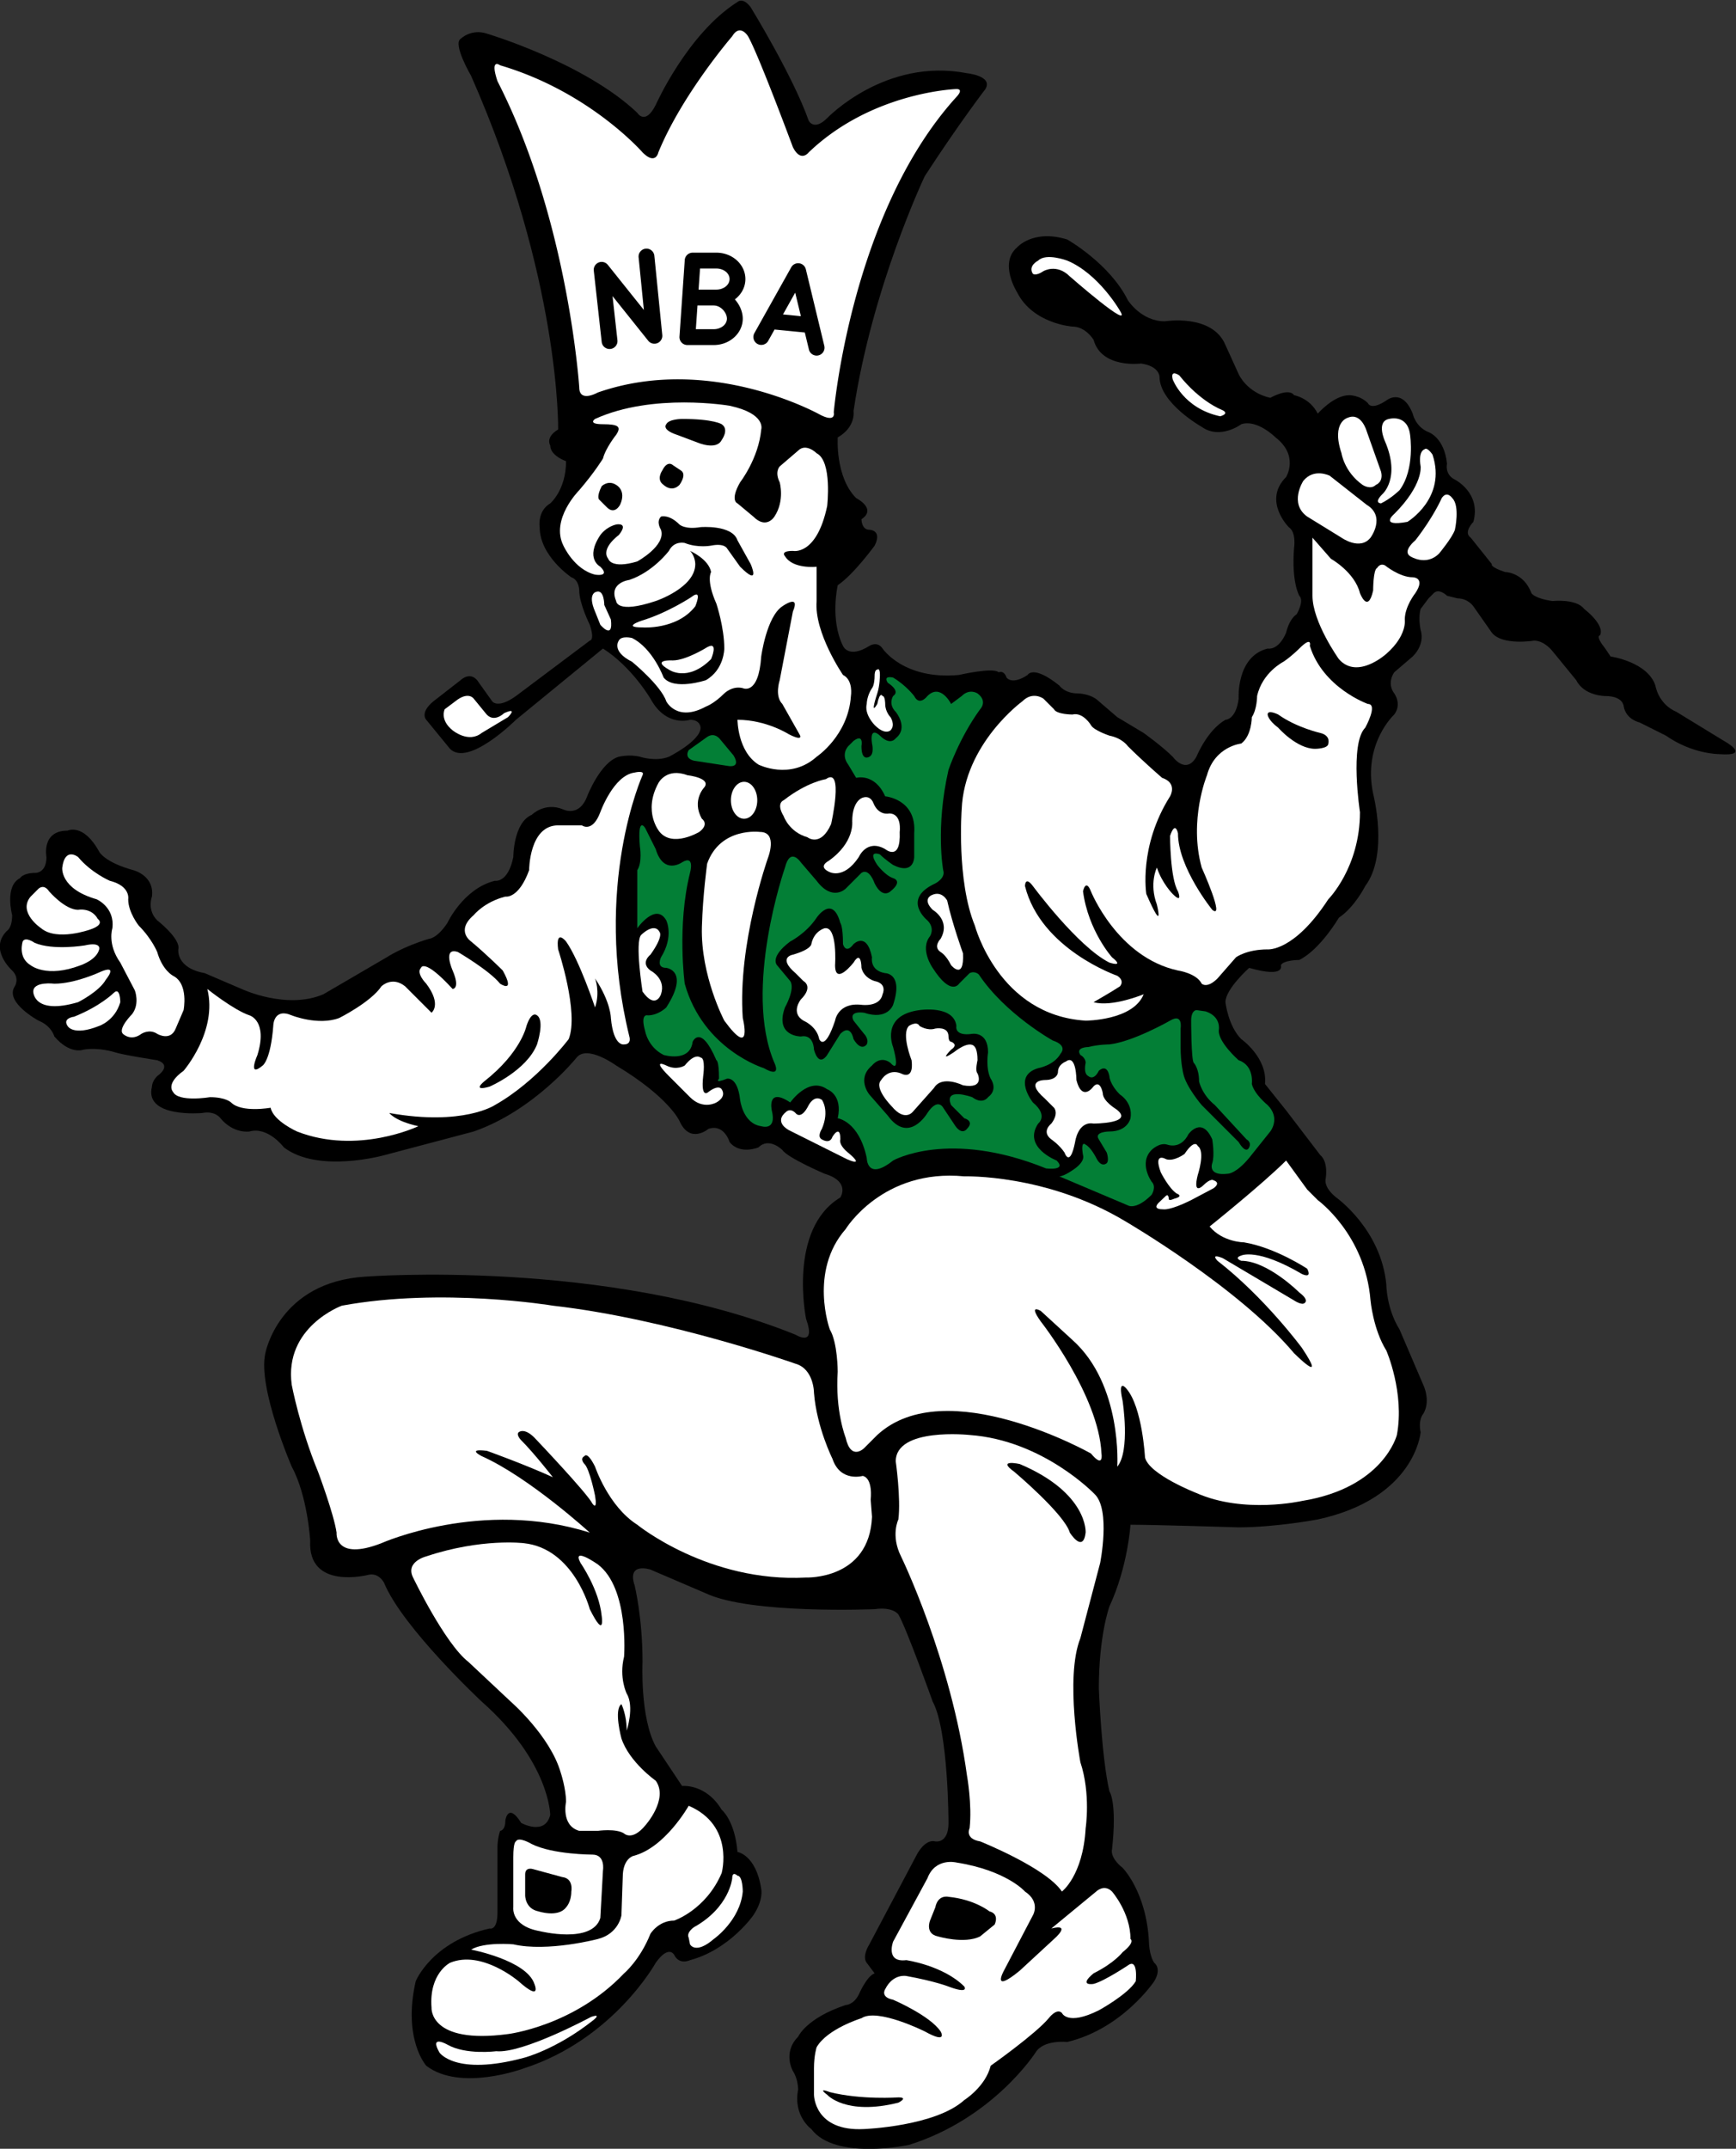 <svg xmlns="http://www.w3.org/2000/svg" xml:space="preserve" width="877.349" height="1085.333" viewBox="0 0 877.349 1085.333"><rect x="0" y="0" width="877.349" height="1085.333" fill="#333333" stroke="none"/><defs><clipPath id="a" clipPathUnits="userSpaceOnUse"><path d="M0 1080h1080V0H0Z"/></clipPath></defs><g clip-path="url(#a)" transform="matrix(1.333 0 0 -1.333 -311.78 1290.667)"><path d="M0 0s-3 3-5 1l-2-2-3-4s-1-3 0-8c0 0 2-5-3-10l-7-6s-3-4 0-8c0 0 3-4 0-8 0 0-12-11-8-30 0 0 6-23-3-35 0 0-4-8-10-12 0 0-7-12-15-16 0 0-6 0-7-2 0 0 2-5-12-1 0 0-9-8-9-13 0 0 1-9 6-14 0 0 10-7 9-17l8-10 13-17s3-2 2-9c0 0-1-3 4-7 0 0 17-12 19-33 0 0 0-9 5-17l9-21s3-6 0-11c0 0-2-2-1-7 0 0-2-25-39-33 0 0-16-3-30-3 0 0-32 1-41 1 0 0-1-16-8-31 0 0-4-11-4-31 0 0 1-26 4-39 0 0 3-4 1-22 0 0-1-3 4-7 0 0 9-9 10-28 0 0 0-5 2-8 0 0 3-2 0-7 0 0-12-18-33-23 0 0-9 1-12-4 0 0-16-25-48-35 0 0-28-6-37 6 0 0-7 5-5 15 0 0 0 4-2 7 0 0-4 7 2 13 0 0 3 7 18 12 0 0 3 0 5 4 0 0 3 7 6 8l-3 4s-2 2 1 7l18 34s3 6 7 5c0 0 5-1 5 7 0 0 0 35-6 46 0 0-10 28-13 33 0 0-2 3-9 2 0 0-47-2-64 6l-21 9s-9 3-6-6c0 0 3-12 3-29 0 0-1-21 5-32l10-15s9 1 15-9c0 0 5-4 6-16 0 0 7-1 9-14 0 0 1-4-3-10 0 0-9-13-24-17 0 0-4-2-6 2 0 0-2 4-7-3 0 0-16-29-50-40 0 0-24-9-37 1 0 0-9 10-4 32 0 0 6 15 28 20 0 0 3-1 3 6v25s0 3 1 6c0 0 2 0 2 4 0 0 1 7 6-1 0 0 9-5 11 3 0 0 0 20-26 43 0 0-30 28-37 45 0 0-2 4-6 3 0 0-23-6-22 13 0 0-1 17-7 28 0 0-13 30-10 43 0 0 5 27 38 29 0 0 91 7 163-22 0 0 8-5 4 6 0 0-7 34 13 46 0 0 4 6-6 9 0 0-14 6-16 9 0 0-5 5-9 1 0 0-7-3-11 2 0 0-2 7-8 5 0 0-7-6-11 3 0 0-4 9-24 21 0 0-11 8-15 3 0 0-16-20-39-28l-34-9s-25-7-38 3c0 0-6 8-13 6 0 0-6-1-11 5 0 0-2 3-7 2 0 0-22-2-19 10 0 0 0 2 2 4 0 0 6 4 0 6 0 0-13 2-16 3 0 0-6 2-12 1 0 0-5-2-11 5 0 0-1 4-6 6 0 0-13 7-9 13 0 0 2 3-1 6 0 0-9 8-2 15 0 0 2 1 2 6 0 0-3 11 3 14 0 0 1 2 6 2 0 0 4 0 4 6 0 0-2 10 8 10 0 0 6 3 12-8 0 0 2-4 13-7 0 0 8-2 7-10 0 0-2-5 2-9 0 0 9-7 8-11 0 0-1-7 10-9l14-6s17-8 31-2l24 14s6 4 16 7c0 0 3 0 7 6 0 0 6 13 18 16 0 0 5-1 7 9 0 0 0 13 7 16 0 0 5 5 12 2 0 0 6-3 9 5 0 0 5 13 12 15 0 0 4 1 8 0 0 0 6-2 11 0 0 0 12 6 12 11 0 0 0 3-4 3 0 0-9-3-15 8 0 0-7 12-18 19l-33-27s-18-18-25-11l-9 11s-3 3 4 8l9 7s4 4 7-1l5-7s2-3 9 2l28 21s2 0 0 6c0 0-4 8-4 13 0 0 0 4-3 5 0 0-12 8-12 19 0 0-1 6 4 9 0 0 6 5 6 16 0 0-6 2-6 6 0 0-2 3 3 6 0 0 1 57-33 134 0 0-7 12-4 14 0 0 4 4 10 2 0 0 37-11 57-30 0 0 3-5 7 3 0 0 12 27 31 39 0 0 2 2 5-2 0 0 16-26 22-43 0 0 2-4 7 1 0 0 22 23 53 17 0 0 10-1 7-6 0 0-10-13-23-33 0 0-20-42-27-89 0 0 1-6-6-10 0 0-1-15 7-23 0 0 8-4 2-8 0 0 0-4 3-4 0 0 5 0 2-6 0 0-8-11-14-15 0 0-3-13 2-23 0 0 2-5 10 0 0 0 3 2 5-1 0 0 8-12 29-10 0 0 13 3 15 1 0 0 2 1 3-2 0 0 2-3 8 1 0 0 2 4 12-4 0 0 2-3 7-3 0 0 5 0 8-3l7-6 10-6s7-5 11-9c0 0 5-7 9 0 0 0 4 10 11 14 0 0 4 0 5 8 0 0-1 16 11 19 0 0 4-1 7 6 0 0 1 5 4 7 0 0 3 5 1 7 0 0-3 5-2 18 0 0 1 6-2 8 0 0-10 10-1 19 0 0 5 8-4 15 0 0-7 7-13 5 0 0-8-6-15-1 0 0-16 9-16 19 0 0 0 4-7 5 0 0-15-2-18 9 0 0-3 5-8 5 0 0-15 1-21 13 0 0-7 11 0 17 0 0 6 7 19 3 0 0 16-9 23-23 0 0 5-8 14-8 0 0 18 3 23-9l5-11s3-7 12-9c0 0 7 4 9 1 0 0 6-1 9-7 0 0 6 7 12 7 0 0 4 0 7-3 0 0 1-3 7 1 0 0 6 5 10-5 0 0 1-5 6-7 0 0 6-2 7-12 0 0-1-4 3-6 0 0 10-5 7-16 0 0-4-4-1-6l8-10s-1-1 5-3c0 0 7 0 10-8 0 0 1-2 8-3 0 0 9 1 12-3 0 0 8-6 6-10 0 0-2 0 2-5l2-3s14-2 17-11c0 0 1-7 8-10l18-11s11-6-2-5c0 0-10 0-20 7l-10 5s-5 1-6 6c0 0 0 4-7 4 0 0-8 0-11 6l-9 11s-3 4-7 4c0 0-12-2-16 3L10-4S8-1 4-1z" style="fill:#000;fill-opacity:1;fill-rule:nonzero;stroke:none" transform="translate(782.5 742.5)"/><path d="M0 0s-9 2-16 7c0 0-4 2-4 0 0 0 0-2 4-5 0 0 7-8 14-8 0 0 5 0 5 2 0 0 1 3-3 4m-45-51c-5 18 2 35 2 35C-40-5-30-4-30-4c4 3 4 10 4 10 2 3 2 8 2 8 2 9 10 13 10 13 3 2 6 5 6 5 5 5 4 1 4 1 5-16 22-22 22-22 4 0-1-9-1-9-6-6-2-32-2-32C15-51 3-63 3-63c-13-20-23-19-23-19-8 0-12-3-12-3l-7-8c-4-4-6-2-6-2-2 4-9 5-9 5-23 5-33 30-33 30-2 5-3 0-3 0 2-15 11-25 11-25 5-4-1-2-1-2-12 6-29 29-29 29-3 4-3 0-3 0 6-24 35-34 35-34 3-2 1-4 1-4-3-2-10-6-10-6 7-2 19 3 19 3-4-10-22-10-22-10-33 2-42 36-42 36-7 17-5 44-5 44 1 25 23 41 23 41 4 4 8 1 8 1l4-4c1-2 7-2 7-2 4 1 7-4 7-4 1-2 7-4 7-4 5-1 7-4 7-4 6-6 13-12 13-12 6-2 3-7 3-7-12-19-9-37-9-37 7-16 4-4 4-4-3 8 0 14 0 14 2-6 6-10 6-10 4-4 2 1 2 1-3 5-3 21-3 21 2 6 3 1 3 1 0-13 13-29 13-29 5-4-4 16-4 16" style="fill:#fff;fill-opacity:1;fill-rule:nonzero;stroke:none" transform="translate(734.5 690.5)"/><path d="M0 0s-8 3-16 13c0 0-3.5 2.5-2.5-1.5 0 0 4-11 18-14 0 0 4 1 .5 2.5" style="fill:#fff;fill-opacity:1;fill-rule:nonzero;stroke:none" transform="translate(697 813)"/><path d="M0 0s-8 14-20 19c0 0-8 3-11 0 0 0-4-2-2-5 0 0 1-1 4 1 0 0 5 3 10-2C-19 13 5-8 0 0" style="fill:#fff;fill-opacity:1;fill-rule:nonzero;stroke:none" transform="translate(658.5 850.5)"/><path d="M0 0s-1 19-7 26c0 0-3.5 4.5-1.5-4.5 0 0 3-19-2-25 0 0 2 31-17 48l-12 11s-5 3 0-4c0 0 22-28 23-50 0 0 1-6-4 0 0 0-55 31-81 7l-5-5s-5-5-7 4c0 0-4 10-3 25 0 0 0 11-3 16 0 0-8 22 6 38 0 0 14 23 45 20 0 0 31 1 61-17 0 0 43-25 64-50 0 0 13-13 3 2 0 0-14 19-32 33 0 0-3 3 2 1l27-16s3-2 4-1c0 0 2 1-2 4 0 0-12 12-22 12 0 0-3 1 0 2 0 0 6 3 23-7 0 0 4-2 2 2 0 0-12 8-24 10 0 0-8 0-13 6 0 0 20 16 29 25l8-11 4-4s18-13 20-38c0 0 1-11 6-19 0 0 7-16 4-32 0 0-5-20-36-25 0 0-22-5-40 3 0 0-18 7-19.5 13.5" style="fill:#fff;fill-opacity:1;fill-rule:nonzero;stroke:none" transform="translate(668 416)"/><path d="M0 0s1 8-3 9c0 0-8.5-2.5-11.5 6.5 0 0-6 12-7 25 0 0 0 9-7 11 0 0-48 17-92 22 0 0-42 7-80 0 0 0-22-8-19-30 0 0 3-16 10-33 0 0 6-16 7-23 0 0-1-11 17-4 0 0 38 17 79 4 0 0-23 21-41 29 0 0-6 3 2 2 0 0 14-5 25-10 0 0-7 9-12 14 0 0-2 2-1 3 0 0 2 2 6-2 0 0 20-21 22-25 0 0 2-3 1 3 0 0-2 10-4 12 0 0-2 2 0 3 0 0 1 2 4-4 0 0 5-15 16-22 0 0 27-22 64-20 0 0 24-1 25 23z" style="fill:#fff;fill-opacity:1;fill-rule:nonzero;stroke:none" transform="translate(564 400)"/><path d="M0 0s-2-10-16-21c0 0-5-4 2-2 0 0 14 6 18 16C4-7 7 2 4 4c0 0-2 2-4-4m44 95S25 53 39-4c0 0 1-3-2-3 0 0-4-1-5 10 0 0 0 6-6 15 0 0 2-5 0-11 0 0-6 18-11 25 0 0-4 5-3-3 0 0 8-24 4-34 0 0-12-16-28-25 0 0-12-8-40-3 0 0 2-3 11-5 0 0-23-11-46-2 0 0-9 4-10 9 0 0-11-2-15 2 0 0-2 2-8 2 0 0-12-2-14 2 0 0-3 3 4 8 0 0 13 15 9 31 0 0 10-8 16-10 0 0 7-2 3-15 0 0-4-9 2-4 0 0 3 2 4 15 0 0 0 7 7 4 0 0 10-4 18-1 0 0 12 6 16 12 0 0 4 4 9 0l10-10s4 3-2 11c0 0-4 4-2 6 0 0 1 4 12-8 0 0 3 0 0 7 0 0-4 9 2 7 0 0 12-7 16-12 0 0 6-4 1 5 0 0-6 6-12 11 0 0-6 4 1 10 0 0 4 5 12 7 0 0 5-1 9 10 0 0 0 17 11 17h9s4-3 7 5c0 0 5 14 13 15 0 0 4 1 3-1" style="fill:#fff;fill-opacity:1;fill-rule:nonzero;stroke:none" transform="translate(433.5 579.5)"/><path d="M0 0s1 2 3 1c0 0 5.5-4.5 10.5-4.5 0 0 5 0 1-6 0 0-4-5-4-10 0 0 1-6-7-13 0 0-11-10-18-2 0 0-10 14-10 24v22l7-8s9-5 11-13c0 0 3-8 5 1 0 0 0 8 1.5 8.5" style="fill:#fff;fill-opacity:1;fill-rule:nonzero;stroke:none" transform="translate(756 753)"/><path d="M0 0s7-10 8-20c0 0 1.5-9.5-4.5 2.5 0 0-6 23-25 25 0 0-16 2-37-5 0 0-8-2-5-8 0 0 12-25 21-32l16-15s15-13 19-27c0 0 2-6 2-11 0 0-2-9 5-11h7s7 1 10-1c0 0 3-3 8 3 0 0 9 10 4 17 0 0-10 7-13 16 0 0-3 11 0 13 0 0 2-4 2-10 0 0 3 9 0 14 0 0-3 6-1 14 0 0 2 26-10 35 0 0-10 7-6.5.5" style="fill:#fff;fill-opacity:1;fill-rule:nonzero;stroke:none" transform="translate(454 376)"/><path d="M0 0s-9 2-2-3c0 0 19-16 21-23 0 0 5-8 6 0 0 0 1 15-25 26m23-66c-6-15 0-47 0-47 4-12 2-25 2-25-1-18-9-24-9-24-6 9-31 19-31 19-6 1-4 5-4 5 1 9-1 20-1 20-6 44-25 83-25 83-4 8-1 14-1 14 1 8-1 22-1 22 0 13 28 10 28 10C9 9 28.5-11.5 28.5-11.5c6-6 2-26 2-26z" style="fill:#fff;fill-opacity:1;fill-rule:nonzero;stroke:none" transform="translate(620.5 413.5)"/><path d="M0 0s2 9-1 12c0 0-2 3-4 0 0 0-3-7-10-16 0 0-5-4-2-6 0 0 6-4 11 1 0 0 5 6 6 9" style="fill:#fff;fill-opacity:1;fill-rule:nonzero;stroke:none" transform="translate(785.5 767.5)"/><path d="M0 0s-2 3-3 2c0 0-2.5-.5-1.5-6.5 0 0 1-7-10-18 0 0-6-5 5-3 0 0 15 9 9.5 25.5" style="fill:#fff;fill-opacity:1;fill-rule:nonzero;stroke:none" transform="translate(777 796)"/><path d="M0 0s7 6 1 20c0 0-3.5 7.5 1.5 8.5 0 0 7 2 8-6 0 0 2-13-4-21 0 0-3-3-7-5 0 0-3 0 .5 3.5" style="fill:#fff;fill-opacity:1;fill-rule:nonzero;stroke:none" transform="translate(758 781)"/><path d="M0 0s-2 7-7 5c0 0-6.5-1.5-2.5-13.5 0 0 1-7 8-12 0 0 3-2 5 0 0 0 3 1 2 5z" style="fill:#fff;fill-opacity:1;fill-rule:nonzero;stroke:none" transform="translate(752 805)"/><path d="m0 0-14 11s-6 3-10-2c0 0-5.5-8.5 1.5-13.5l13-8s7-5 11 0c0 0 6 8-1.5 12.5" style="fill:#fff;fill-opacity:1;fill-rule:nonzero;stroke:none" transform="translate(752 777)"/><path d="M0 0s0 6-3 5c0 0-3.5-.5-.5-7.5l2-5s5-6 4 2z" style="fill:#fff;fill-opacity:1;fill-rule:nonzero;stroke:none" transform="translate(463 739)"/><path d="M0 0c-3 2-5.5-.5-5.5-.5-2-4-1-5-1-5l3-3c3-3 5 1 5 1C4-2 0 0 0 0m24.5 5.5-3 2s-2 2-4-2c0 0-2.5-3.5.5-5.5 0 0 3-3 6 0 0 0 3 4 .5 5.5M40 23s-3 2-15 2c0 0-5 0-6-2 0 0-2-2 4-4l8-3s7-3 9 1c0 0 3 4 0 6M63-83c-3 3-1 9-1 9l5 26c3 7-4 2-4 2-6-4-8-19-8-19-1-15-7-12-7-12-4 1-7-2-7-2-4-4-7-5-7-5-11-6-15 2-15 2-2 6-13 15-13 15-8 4-5 8-5 8 1 2 5 1 5 1 8-4 12-15 12-15 4-5 16-1 16-1 7 4 7 12 7 12 0 8-3 17-3 17-4 9-2 12-2 12-1 5-8 8-8 8 2-2 2-5 2-5 0-9-15-14-15-14-15-5-15 0-15 0-3 7 5 8 5 8 9 3 15 11 15 11 2 4 6 3 6 3 5-2 10-1 10-1 5 1 6-1 6-1l5-7c8-8 4 1 4 1l-5 9c-2 6-14 5-14 5-6-1-8 1-8 1-4 4-7 3-7 3-2-2 0-5 0-5 2-6-9-12-9-12-10-3-11 1-11 1-3 4 4 9 4 9 4 5-1 4-1 4-4-1-6-4-6-4-6-9 0-12 0-12 4-4-2-3-2-3-8 2-12 11-12 11-5 10 6 21 6 21 6 7 9 12 9 12 1 4 5 9 5 9 2 3 1 4-5 4s-3 2-3 2c22 10 51 5 51 5 14-3 12-9 12-9-1-11-8-20-8-20-4-7-1-8-1-8l6-5c5-5 8 0 8 0 4 6 2 13 2 13-2 4 0 6 0 6l7 6c3 3 7-1 7-1 6-3 4-20 4-20-4-19-13-17-13-17-5 0-3-2-3-2 3-5 12-4 12-4v-13c-1-12 10-28 10-28 4-2 3-8 3-8-1-15-13-23-13-23-10-9-22-3-22-3-8 5-8 17-8 17 11 0 19.5-5.5 19.5-5.5 6-3 4 0 4 0z" style="fill:#fff;fill-opacity:1;fill-rule:nonzero;stroke:none" transform="translate(467.5 784.5)"/><path d="M0 0s-9-6-19-9c0 0-7.5-2.5.5-2.5 0 0 13-1 20 8 0 0 3 7-1.5 3.5" style="fill:#fff;fill-opacity:1;fill-rule:nonzero;stroke:none" transform="translate(496 742)"/><path d="M0 0s-8-5-13-5c0 0-8.5.5-1.5-3.5 0 0 7-5 16 4 0 0 3 7-1.5 4.5" style="fill:#fff;fill-opacity:1;fill-rule:nonzero;stroke:none" transform="translate(502 723)"/><path d="M0 0s2-5-1-9c0 0-5.5-5.5-3.5-7.5 0 0 3-3 7 0 0 0 3 2 6 0 0 0 5-3 7 2l3 7s2 10-4 13c0 0-4 2-6 9 0 0-2 5-7 10 0 0-4 5-4 10 0 0 1 5-7 7 0 0-7 3-12 9 0 0-5 4-6-4 0 0-1-8 13-12 0 0 7-3 6-11 0 0-2-6 3-13z" style="fill:#fff;fill-opacity:1;fill-rule:nonzero;stroke:none" transform="translate(285 593)"/><path d="M0 0s3-2-3-4c0 0-12.5-4.5-18.5.5 0 0-9 6-4 12l3 3s2 2 4-1c0 0 6-7 11-7 0 0 5 1 7.5-3.5" style="fill:#fff;fill-opacity:1;fill-rule:nonzero;stroke:none" transform="translate(271 620)"/><path d="M0 0s-12-2-19 1c0 0-3.5 2.5-4.5.5 0 0-2-6 3-9 0 0 6-5 19 0 0 0 6 2 7 6 0 0 1 3-5.5 1.5" style="fill:#fff;fill-opacity:1;fill-rule:nonzero;stroke:none" transform="translate(266 610)"/><path d="M0 0s5 6-2 3c0 0-9.5-4.5-17.5-4.5 0 0-8 1-8-3 0 0 0-9 17-4 0 0 8 4 10.5 8.5" style="fill:#fff;fill-opacity:1;fill-rule:nonzero;stroke:none" transform="translate(274 597)"/><path d="M0 0s-5-5-15-9c0 0-4.5-.5-2.5-3.5 0 0 2-4 12 0 0 0 6 2 8 9 0 0 0 6-2.5 3.5" style="fill:#fff;fill-opacity:1;fill-rule:nonzero;stroke:none" transform="translate(277 592)"/><path d="m0 0-11 3s-3 1-3-2v-8s0-5 5-6c0 0 7.5-2.5 10.5 1.5 0 0 2 2 2 6 0 0 1 5-3.5 5.5m14.5-15.5c-3-10-23-5-23-5-11 2-10 9-10 9v19c0 6 1 6 1 6 1 2 6-1 6-1 8-4 23-4 23-4 5 0 4-6 4-6z" style="fill:#fff;fill-opacity:1;fill-rule:nonzero;stroke:none" transform="translate(447 257)"/><path d="M0 0s-3-2-2-4l.5-2.5s2-4 9 2c0 0 10 7 11 18 0 0 0 6-2 6 0 0-2 2-2-1 0 0-1-11-14.5-18.5" style="fill:#fff;fill-opacity:1;fill-rule:nonzero;stroke:none" transform="translate(497 238)"/><path d="M0 0s-9-16-21-19c0 0-4-1-4-8l-.5-14.5s-1-7-9-9c0 0-19-5-32-2 0 0-11 1-16-2 0 0 21-4 24-13 0 0 3-7-6 1 0 0-14 12-26 7 0 0-8-4-7-17 0 0-1-14 29-10 0 0 25 3 44 23 0 0 6 5 10 15 0 0 3 5 9 5 0 0 12 4 18 18 0 0 5 18-12.5 25.5" style="fill:#fff;fill-opacity:1;fill-rule:nonzero;stroke:none" transform="translate(495 284)"/><path d="M0 0s-26-14-36-13c0 0-11.5-1.5-18.5 2.5 0 0-7 4-3-3 0 0 6-9 32-2 0 0 12 3 26 14 0 0 4 3-.5 1.5" style="fill:#fff;fill-opacity:1;fill-rule:nonzero;stroke:none" transform="translate(458 204)"/><path d="M0 0s2 4-2 5c0 0-5.5 4.5-15.5 5.5 0 0-4 1-5-4l-2-5s-2-5 3-6c0 0 10-3 16 0zm-36.5-65.5s-14-1-26 2c0 0-5 2-1-1 0 0 7-8 27-3 0 0 4 2 0 2m74 43c4 1 13 7 13 7 4 3 3-6 3-6-3-5-14-11-14-11-12-6-14-1-14-1-2 2-5-2-5-2-5-6-22-18-22-18-2-8-10-13-10-13-11-10-38-11-38-11-19-1-19 13-19 13v10c0 5 1 8 1 8 4 7 17 11 17 11 6 4 24-5 24-5 9-5 6 0 6 0-4 6-18 12-18 12-5 1-3 4-3 4 3 6 8 5 8 5 11-2 16-4 16-4 8-3 6 0 6 0-8 8-22 10-22 10-8-1-5 7-5 7l13 24c3 8 11 6 11 6 19-3 26-11 26-11 6-4 3-9 3-9l-11-21s-5-9 6 0l13 12s7 6-1 4l17 14s3 3 6 0c0 0 7-8 7-18 0 0 2-1-3-5 0 0-3-4-11-8-6-5 0-4 0-4" style="fill:#fff;fill-opacity:1;fill-rule:nonzero;stroke:none" transform="translate(611 239)"/><path d="M0 0s1 5-5 7l-3.5.5s-2 0-2-4c0 0 0-15 1-16 0 0 2-2 2-7 0 0 1-5 6-9l12-13s2-1 1-3c0 0-1-3-4 2l-14 14s-6 7-7 12c0 0-1 4-1 10v7s1 6-4 3c0 0-14-8-23-9 0 0-4 0-8-1 0 0-5 0-3-3 0 0 2-1 2-3 0 0-1-4 1-5 0 0 2-2 4 2 0 0 3 3 4-2 0 0 0-3 4-7 0 0 5-3 4-9 0 0-1-5-8-5 0 0-6 0-4-3l3-5s1-3 0-4c0 0-2-2-4 2 0 0-2 4-4 5 0 0-2 2-1-4 0 0 1-2-3-5 0 0-4-3-6-3l26-11s3-2 9 4c0 0 2 3 0 5 0 0-5 7 0 12 0 0 3 3 6 2 0 0 5-2 8 4 0 0 5 7 9-2 0 0 1-6 0-9 0 0-2-5 6-4 0 0 3 0 8 6l8 10s4 5-1 10c0 0-5 4-6 8 0 0 1 7-5 9 0 0-8 7-7.5 11.5" style="fill:#037f36;fill-opacity:1;fill-rule:nonzero;stroke:none" transform="translate(696 578)"/><path d="M0 0h-6.166l-.62-9H0c2.757 0 5 1.794 5 4 0 2.25-2.307 5-5 5" style="fill:#fff;fill-opacity:1;fill-rule:nonzero;stroke:none" transform="translate(504.5 852.5)"/><path d="M0 0h-6.2l-.551-8H0c2.757 0 5 1.794 5 4S2.757 0 0 0" style="fill:#fff;fill-opacity:1;fill-rule:nonzero;stroke:none" transform="translate(505.5 866.5)"/><path d="M0 0a3 3 0 0 0-3.62 2.212l-1.558 6.455-11.474 1.131-2.434-4.348a3.001 3.001 0 0 0-5.236 2.932l3.367 6.012.021.038 10.612 18.95a3 3 0 0 0 5.534-.762l7-29A3 3 0 0 0 0 0m-28.704 13.916c0-5.514-4.935-10-11-10h-10a3 3 0 0 0-2.993 3.207l2 29a3 3 0 0 0 2.993 2.793h9c6.065 0 11-4.486 11-10 0-3.098-1.558-5.871-3.998-7.707 1.878-2.08 2.998-4.76 2.998-7.293m-32.367-9.278a3 3 0 0 0-3.476.904l-13.532 16.916 1.856-16.711a2.998 2.998 0 0 0-2.985-3.331 3 3 0 0 0-2.978 2.669l-3 27a3 3 0 0 0 5.325 2.205l13.662-17.079-1.99 19.907a3 3 0 1 0 5.97.596l3-30a3 3 0 0 0-1.852-3.076m113.367 96.278s-32-1-56-24c0 0-3-4-6 2 0 0-13 35-17 42 0 0-3 5-6 0 0 0-19-22-28-44 0 0-1-5-6 0 0 0-20 23-54 33 0 0-4 3-1-6l1-2c26-52 30-114 30-114 0-6 7-2 7-2 43 15 84.5-8.5 84.5-8.5 6-3 5 1 5 1s6.5 75.5 46.5 119.5c0 0 3 3 0 3" style="fill:#fff;fill-opacity:1;fill-rule:nonzero;stroke:none" transform="translate(544.204 833.584)"/><path d="m0 0 6.784-.669-2.157 8.933Z" style="fill:#fff;fill-opacity:1;fill-rule:nonzero;stroke:none" transform="translate(530.751 849.095)"/><path d="M0 0s-4-4-7 0l-4.5 5.5s-2 3-7-1l-4-3s-2-4 3-8c0 0 6-5 11-1l10 6s4 4-1.5 1.5" style="fill:#fff;fill-opacity:1;fill-rule:nonzero;stroke:none" transform="translate(425 698)"/><path d="m0 0-5 6s-2 3-5 1l-7-5s-2-3 2-4l13-2s5-1 2 4" style="fill:#037f36;fill-opacity:1;fill-rule:nonzero;stroke:none" transform="translate(512 682)"/><path d="M0 0s-2-3-6 0c0 0-11 4-8-3l5-5s4-1 1-4c0 0-2-3-5 2l-4 6s-2 4-6-2c0 0-7-12-15-1l-7 8s-5 6 1 11c0 0 3 4 7 1 0 0 4-5 1 6 0 0-5 12 10 14 0 0 13 2 14-6 0 0-1-4 6-3 0 0 6 1 6-7 0 0-1-6 1-10 0 0 3-4-1-7m-51 22s-1 6-5 2l-5-8s-3-5-5 2c0 0 0 6-5 5 0 0-10 0-6 11 0 0 4 7 2 10l-5 6s-3 3 5 9c0 0 6 3 10 9 0 0 6 9 9-2 0 0 1-1 1-8 0 0 1-4 4 0 0 0 5 5 7-5 0 0-1-5 5-6 0 0 7 0 3-12 0 0-2-6-11-3 0 0-6 1-4-3l4-5s2-2 1-4c0 0-2-3-5 2m70-11s6 1 8.5 5.5c0 0 3 3-3 5 0 0-18 10-28 25 0 0-1.5 1.5-3.5.5l-4-4s-3-5-10 6c0 0-5 7-1 12 0 0 2 3-1 6 0 0-10 8 3 14 0 0 4 2 3 5 0 0-3 16 2 38 0 0 4 12 12 23 0 0 3 3-1 6 0 0-3 2-6-1l-4-3s-4 8-9 3c0 0-3-4-5 0 0 0-3 4-8 7 0 0-4 1-2-2 0 0 5-3 2-5 0 0-2-3 1-6 0 0 5-6 0-10 0 0-2-3-6 1 0 0-4 4-3-3 0 0 1-4-1-5 0 0-3-2-3 4 0 0 1 5-3 2l-2-2s-3-3 0-7l3-5s7 2 11-7c0 0 12-1 11-14v-9s0-7-8-3c0 0-3 2-5 4 0 0-5 2-1-4 0 0 3-4 6-5 0 0 4-1-1-5 0 0-3-3-6 3 0 0-2 6-5 4l-6-6s-5-5-11 3l-6 7s-4 6-6-2c0 0-16-46-4-74 0 0 3-6-4-2 0 0-23 7-30 32 0 0-3 22 2 42 0 0 2 7-3 4 0 0-7-5-10 5l-4 8s-3 5-2-7c0 0 1-6-1-9V64s7 10 11 3c0 0 3-6-2-14 0 0-2-4 2-4 0 0 9-1 0-15 0 0-3-3-7-3 0 0-3 1-1-6 0 0 1-6 7-9 0 0 10-3 11 5 0 0 3 7 9-7 0 0 1 0 1-7 0 0-2-2 3 0 0 0 4 1 5-8 0 0 1-9 8-10 0 0 6-2 4 6 0 0-2 9 7 3 0 0 7 10 14 5 0 0 6-2 4-11 0 0 8-1 11-15 0 0 0-9 10-1 0 0 21 12 58-3 0 0 8-1 4 3 0 0-13 5-7 14 0 0 4 3-2 8 0 0-8 10 2 13" style="fill:#037f36;fill-opacity:1;fill-rule:nonzero;stroke:none" transform="translate(608.5 552.5)"/><path d="M0 0c1 5 2 3 2 3 1 0 1-3 1-3 0-3 2-5 2-5s2-3 0-5c0 0-2-2-6 2 0 0-4 4-3 8 0 0 0 3 2 6 0 0 1 1 1 5 0 0 0 2 1 2 0 0 1 1 1-2 0 0 0-4-1-7 0 0-3-9 0-4" style="fill:#fff;fill-opacity:1;fill-rule:nonzero;stroke:none" transform="translate(566.5 701.5)"/><path d="M0 0c0-3.866-2.239-7-5-7s-5 3.134-5 7 2.239 7 5 7 5-3.134 5-7" style="fill:#fff;fill-opacity:1;fill-rule:nonzero;stroke:none" transform="translate(521 665)"/><path d="M0 0s-7-1-16-8c0 0-3-1 0-6 0 0 2-6 9-8 0 0 5-4 9 5C2-17 7 5 0 0" style="fill:#fff;fill-opacity:1;fill-rule:nonzero;stroke:none" transform="translate(547 673)"/><path d="M0 0s-5-5-1-12c0 0 3-2-1-5 0 0-10-6-15 0 0 0-6.5 7.5-.5 18.5 0 0 3 6 11 3 0 0 9-1 6.5-4.5" style="fill:#fff;fill-opacity:1;fill-rule:nonzero;stroke:none" transform="translate(501 670)"/><path d="M0 0s1 7-4 7c0 0-4-1-6 4 0 0-1 3-4 2 0 0-4-1-4-9 0 0 1-8-9-15 0 0-4-2 0-4 0 0 5.5-3.5 11.5 5.5 0 0 3 7 10 3 0 0 6-5 5.5 6.5" style="fill:#fff;fill-opacity:1;fill-rule:nonzero;stroke:none" transform="translate(575 653)"/><path d="M0 0s-4 11-6 20c0 0-2 4-6 2 0 0-3.5-1.5.5-5.5 0 0 7-4 3-11 0 0-3-3 0-5 0 0 2-1 4-5 0 0 5-6 4.5 4.5" style="fill:#fff;fill-opacity:1;fill-rule:nonzero;stroke:none" transform="translate(599 607)"/><path d="M0 0s-4 1-5 5c0 0 0 7-3 2 0 0-7-9-7-1 0 0 1 15-4 14 0 0-4-1-5-6 0 0 0-2-7-4 0 0-6-1 1-7l3-3s4-2-1-7c0 0-4-5 1-8 0 0 5-2 6-7 0 0 2-5 6 7 0 0 1 7 10 6 0 0 7-1 8 4 0 0 2 4-3 5" style="fill:#fff;fill-opacity:1;fill-rule:nonzero;stroke:none" transform="translate(565.5 596.5)"/><path d="M0 0c.324 11.996 2 24 2 24 5 14 20 12 20 12 7 0 3-10 3-10S13.5-6.5 15.5-34.5c0 0 4-16-7-1 0 0-9 17-8.5 35.5" style="fill:#fff;fill-opacity:1;fill-rule:nonzero;stroke:none" transform="translate(500 617)"/><path d="M0 0s5 5 7 1C7 1 8.5-.5 3.5-7.5c0 0-4-3 0-6 0 0 6-3 4-9 0 0-2-6-7 1 0 0-3 19-.5 21.5" style="fill:#fff;fill-opacity:1;fill-rule:nonzero;stroke:none" transform="translate(477 614)"/><path d="m0 0 8-8c5-5 10-2 10-2s4 2 2 5c0 0-1 2-5-1 0 0-3-3-2 6 0 0 1 7-1 7 0 0-2 2-6-3 0 0-3-2-7 0 0 0-6 3 1-4" style="fill:#fff;fill-opacity:1;fill-rule:nonzero;stroke:none" transform="translate(487.5 560.5)"/><path d="M0 0s6-5-1-2L-23 9s-6 3-1 7c0 0 1.5 1.5 3.5-.5 0 0 2-3 5 3 0 0 2 4 5 2 0 0 3-4 0-11 0 0-2-3 0-4 0 0 3-2 4 1 0 0 3 5 3-1 0 0-1-2 3.5-5.5" style="fill:#fff;fill-opacity:1;fill-rule:nonzero;stroke:none" transform="translate(556 531)"/><path d="M0 0s-8 4-11-1l-8-9s-3-4-8 2c0 0-7 7-4 10 0 0 2.5 4.5 7.5 2.5 0 0 5-3 4 5 0 0-4 10-1 13 0 0 3 2 4 0 0 0 3-2 6-1 0 0 5 1 5-3 0 0 0-2 1-2 0 0 3-1 0-3 0 0-5-5 1-1 0 0 6 5 8 2 0 0 1-1 1-5 0 0-1-4 0-5 0 0 3-6-5.5-4.5" style="fill:#fff;fill-opacity:1;fill-rule:nonzero;stroke:none" transform="translate(599 557)"/><path d="M0 0s-5 3-5 6c0 0-1 6-4 2 0 0-4-5-6 3 0 0 0 10-4 7 0 0-3-1-3-4 0 0 0-3-5-3 0 0-8 0 0-7l3.5-3.5s2-2-1-6c0 0-4-3 0-6 0 0 3-2 5-5 0 0 2-6 4 4 0 0 1 8 7 7 0 0 16 0 8.5 5.5" style="fill:#fff;fill-opacity:1;fill-rule:nonzero;stroke:none" transform="translate(657 548)"/><path d="M0 0s3 2 0 3c0 0-1 1-4-2 0 0-4-4-2 4 0 0 3 9 0 11 0 0-1 3-5-3 0 0-4-3-7-2 0 0-5 3-2-5 0 0 3-6 6-8 0 0 3-1-1-2 0 0-2-1-2 0 0 0 0 2.297-1.34.861l-2.544-2.429C-21.937-6.689-22.435-8-19-8c0 0 2.5-.5 10.5 3.5z" style="fill:#fff;fill-opacity:1;fill-rule:nonzero;stroke:none" transform="translate(694 518)"/></g></svg>